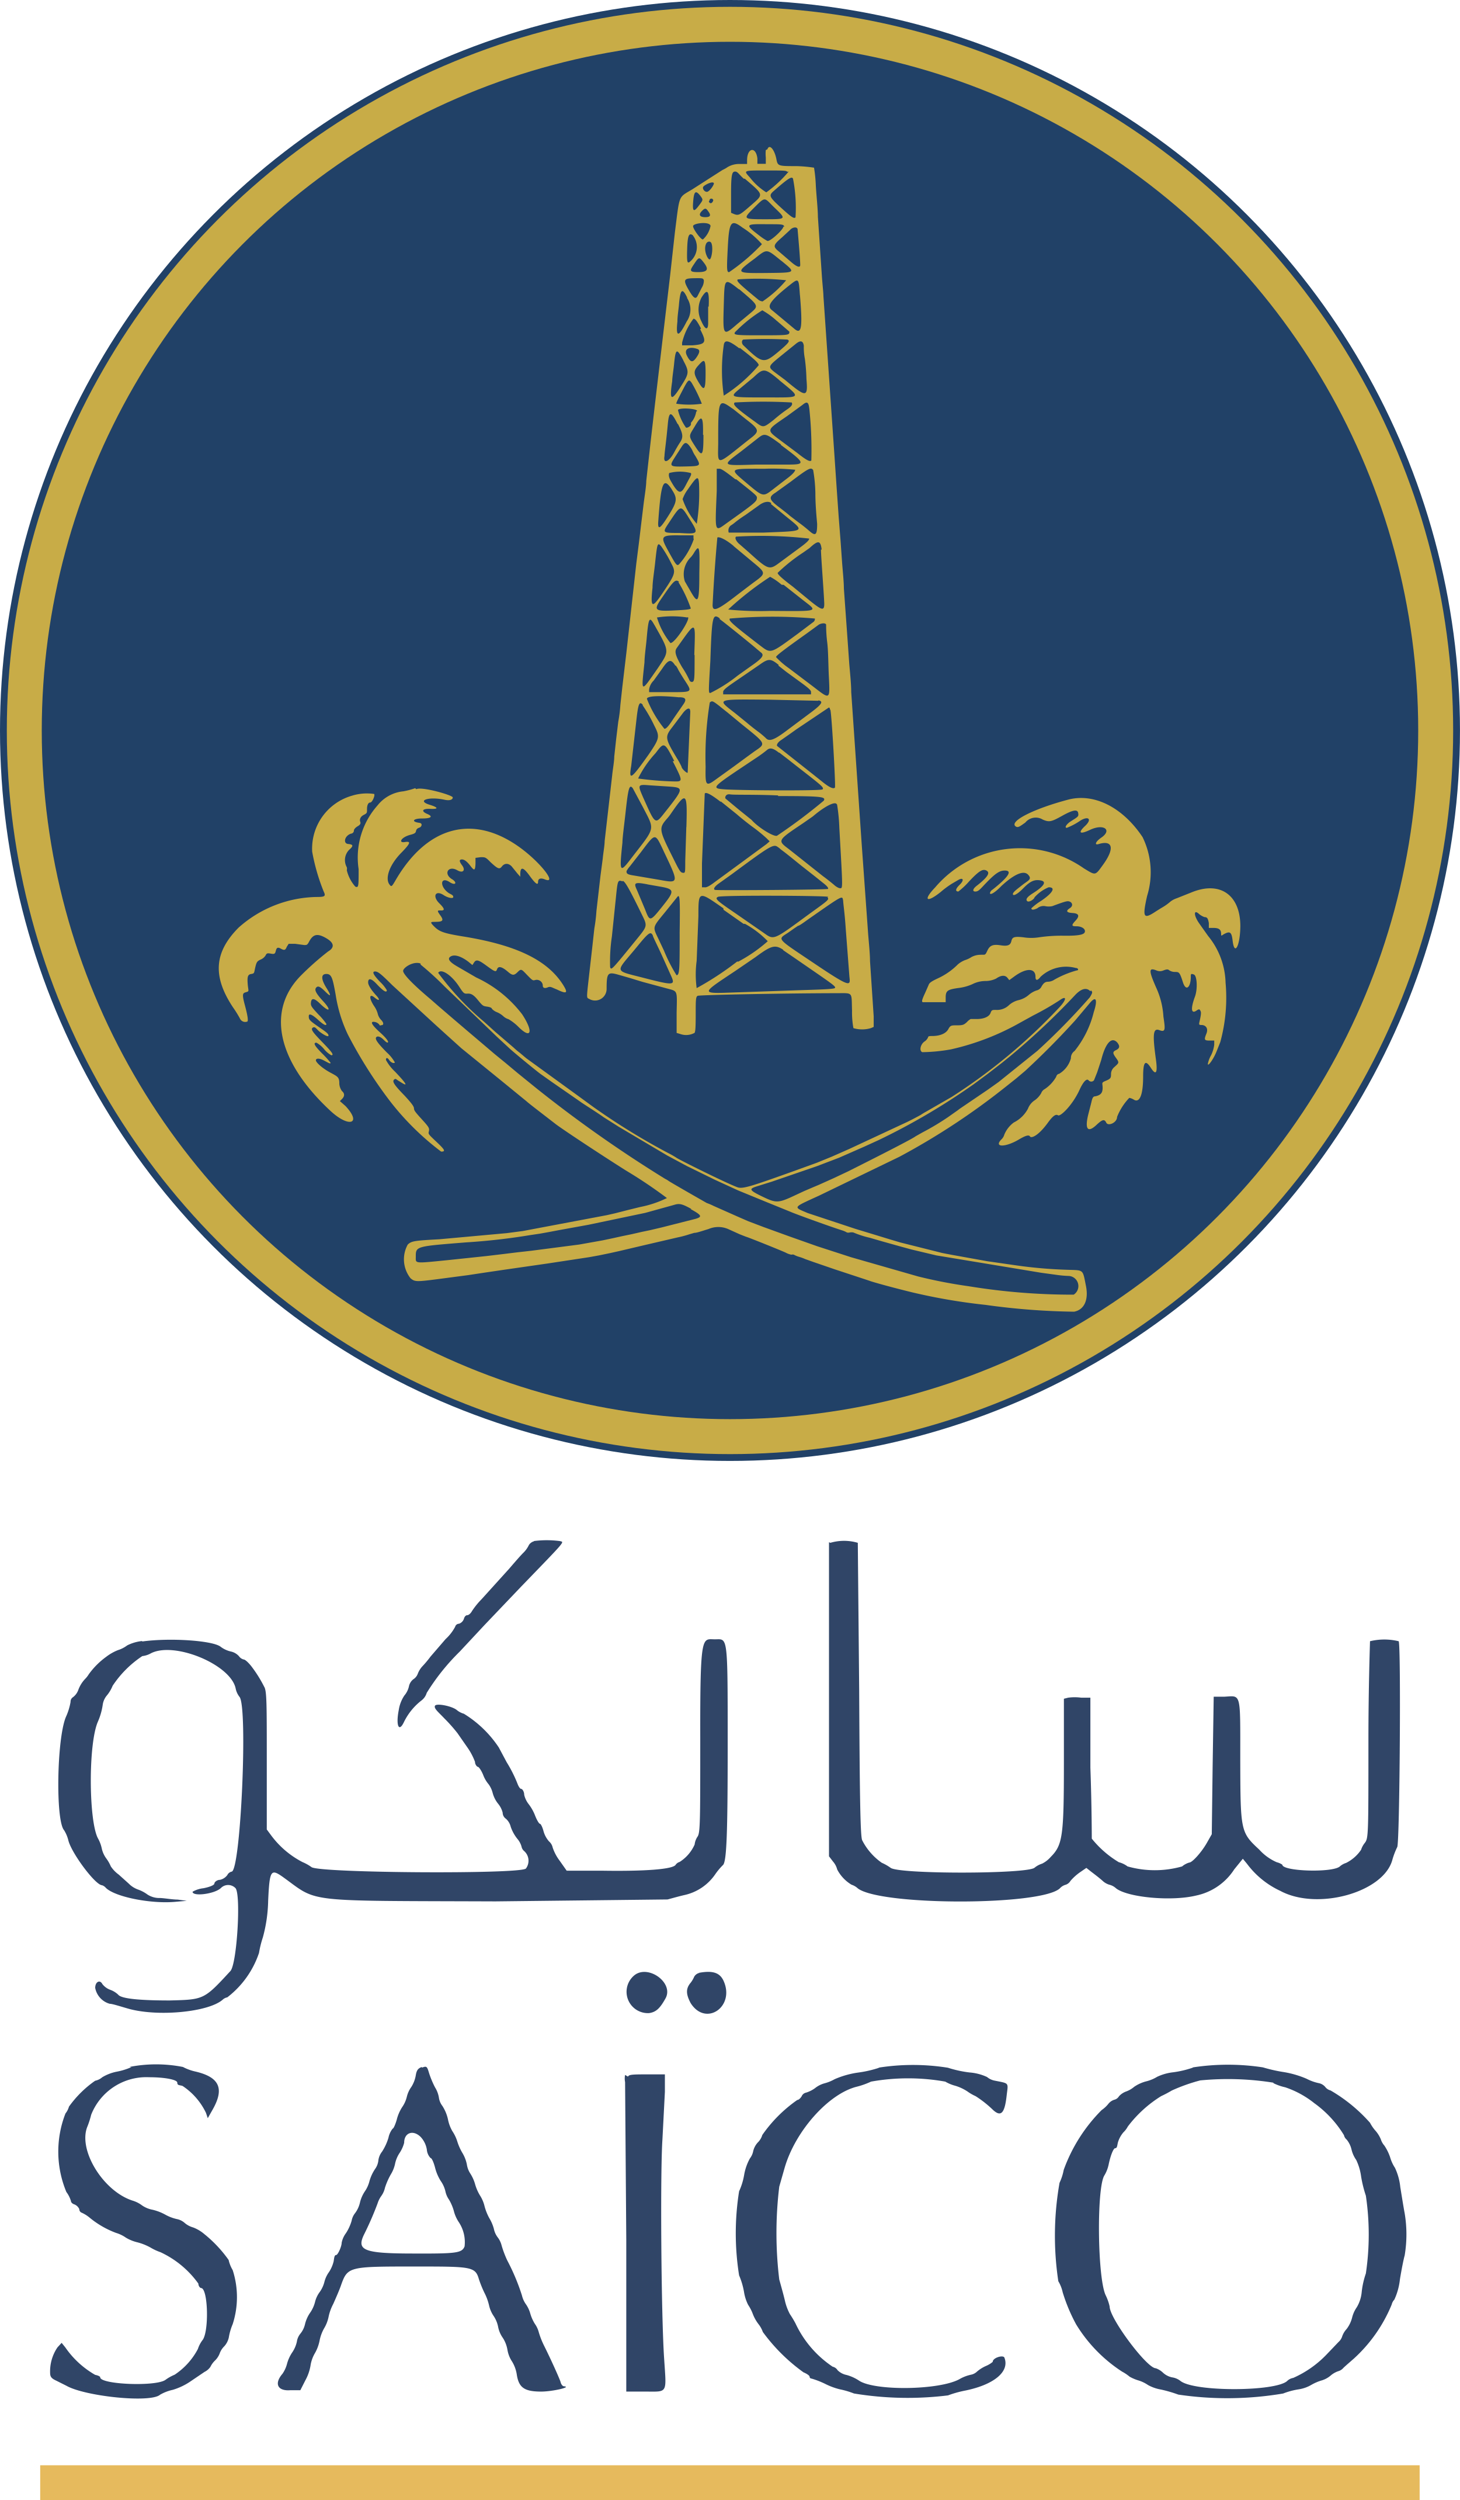 <svg xmlns="http://www.w3.org/2000/svg" viewBox="0 0 552.41 945.37"><defs><style>.cls-1{fill:#214167;}.cls-2{fill:#c8ac47;}.cls-2,.cls-5{fill-rule:evenodd;}.cls-3,.cls-4{fill:none;stroke-width:13.22px;}.cls-3{stroke:#c8ac47;}.cls-4{stroke:#e6ba5d;stroke-miterlimit:10;}.cls-5{fill:#304567;}</style></defs><g id="Layer_2" data-name="Layer 2"><g id="Layer_1-2" data-name="Layer 1"><circle class="cls-1" cx="276.2" cy="276.2" r="276.2"></circle><path class="cls-2" d="M289.75,56.73a13.48,13.48,0,0,0,0,2.84v2.37h-3.18v-2c-.53-4.62-3.83-4.16-3.9.53V62h-2.91a8.65,8.65,0,0,0-4.5,1.2,11.28,11.28,0,0,1-1.85,1.05l-3.63,2.32-7.8,5c-5.43,3.3-4.76,1.65-6.61,16.19l-1.05,9.45-.73,6.61-2.77,23.47-3.11,26.44-1.46,12.63-1,8.93-.73,6.6c0,1.85-.59,5.49-.93,8.07l-1.05,8.66-.79,6.61-1,7.87L237,246.78,235.44,260l-.72,6.6a51.57,51.57,0,0,1-.79,6.28l-.8,6.6-.72,6.61c0,1.85-.59,5-.79,7.13L228.78,318c0,1.65-.53,4.5-.72,6.61l-.87,6.61-1.52,13.22a60.88,60.88,0,0,1-.79,6.61l-.79,7.13-1.2,10.58c-1,8.86-1,8.47,0,8.92a4.36,4.36,0,0,0,6-1.48,4.42,4.42,0,0,0,.63-2.21c0-6.15.4-6.6,4.5-5.42l4.35,1.24,2.38.73,2.37.72,9.06,2.44c4.36,1.19,4,.46,3.83,9.26v7.6l1.53.46a6.57,6.57,0,0,0,5.1-.4c.45,0,.59-1.79.59-7.08s0-6.61.72-7,36.1-1,52.43-1c6.6,0,5.74-.67,6,6.6a33.25,33.25,0,0,0,.52,6.61,11.62,11.62,0,0,0,6.61,0l1.06-.46v-4l-1.39-20.89c0-3.23-.6-8.39-.79-11.43l-.79-11-1.53-21.29-4-58c0-3.45-.6-8.59-.79-11.37l-.6-8.52-1.39-19.31c0-2.71-.52-7.4-.72-10.45L318,204l-.66-8.4-.79-11.24-1-14.67-4-57.79c0-1.24-.4-4.76-.59-7.67L309.46,82c0-3-.6-8.39-.79-12A54,54,0,0,0,308,63.4a54.28,54.28,0,0,0-6.61-.59c-7.13,0-7.13,0-7.67-2.85-.79-3.64-2.65-5.62-3.37-3.5m8.06,8.4a45.83,45.83,0,0,1-8.47,7.87,23.77,23.77,0,0,1-6.21-5.62c-2.45-2.71-2.66-2.65,6.21-2.65,6.22,0,7.87,0,7.87.52m-16,2.59c7.21,6.14,7.14,5.88,2.66,9.78s-4.89,4.23-6.61,3.64l-1.25-.53V73c0-7.13.4-8.06,1.46-8.13s1.58,1.19,3.37,2.71m18.61,0A57.7,57.7,0,0,1,301,82.18c-.59.6-1.52,0-5.88-4S290.87,73.84,293,72c5.67-4.95,6.6-5.34,7.06-4.42m-29.94,1.72c0,.72-1.65,3.11-2.58,3.23s-1.91-1.19-1.45-1.91,3.7-2.31,4-1.32m-5.21,4.62c1.24,1.65,1.24,1.58-.46,3.83s-2.45,2.58-2.18-1.12.71-5.15,2.64-2.71m5,1.59c0,.8-.79,1.73-1.39,1.13s0-.6,0-1.06,1.06-.79,1.32,0M293,78.48c4.56,4.35,4.56,4.42-3.11,4.42-8.93,0-8.93,0-4.5-4.42s3.71-3.77,7.61,0m-25.06,1.38c1.2,1.59.87,2.25-1.12,2.25s-2.65-.86-1.32-2.25,1.64-1.12,2.44,0m.92,5.49A9.4,9.4,0,0,1,266,90.51c-.6.4-3.77-3.83-3.77-5s6.61-1.91,6.61,0m12.17.6a33.79,33.79,0,0,1,7.28,6.22,75.62,75.62,0,0,1-12.43,10.58c-.86,0-.93-.87-.52-8.79.51-10.45,1.18-11.38,5.67-8m15.4-.46c0,1.13-5.1,5.82-6.08,5.43a21.58,21.58,0,0,1-3-2c-5.55-4.24-5.43-4.43,2.84-4.31,5.89,0,6.22,0,6.61.93m5,.85c0,.53.93,10.12,1,13.62,0,1.24-1.39.72-3.76-1.39l-4.17-3.57c-2.51-2-2.37-2.51,1-5.43l3-2.77c.93-1.11,2.58-1.38,2.91-.46m-39.66,2.39a7.15,7.15,0,0,1-.53,9.52c-1.53,1.53-1.72,1.12-1.58-4s.59-6.61,2.11-5.55M269.19,92c.73,1.91,0,6.08-.72,6.08s-2.32-3.38-1.39-5.7c.39-1.18,1.73-1.38,2.11-.38m26.44,6.6c5.63,4.62,5.82,4.5-5.81,4.62s-11.63,0-4.23-5.48c4.76-3.76,4.3-3.76,10,.86m-29.28.72c2,2.59,1.39,3.57-2.18,3.57s-3.11-.66-1.39-3.23,1.85-2.57,3.57-.34m0,6.62a5.06,5.06,0,0,1-.79,2.85l-1.53,3c-.79,1.58-1.65,1-3.76-2.78s-.93-3.76,3.37-3.83c2.11,0,2.44,0,2.71.79m31.14,0a43,43,0,0,1-8.92,8,3.44,3.44,0,0,1-1.46-.53c-7.53-6.22-8.66-7.27-7.87-7.8a103,103,0,0,1,18.25.33m5.22,5.56c1.06,12.75.6,15.21-2.31,12.63l-7.94-6.61c-2-1.46-2.38-2.71,5.74-9.26,4.17-3.3,4-3.44,4.5,3.38m-23.05-2.39c7.73,6.6,7.67,6.27,4,9.38l-4.83,4c-5.16,4.5-5.28,4.36-4.95-6.61s0-11.17,5.82-6.6m-19.84,3a8,8,0,0,1,0,9.12c-3.11,6.14-4.16,6.07-3.5,0,0-2.25.53-5.22.6-6.61.53-5.75,1.25-6.27,3.18-2.25m7.85,3.23v6.22c0,2.85-1.12,2.58-2.51-.59a9.7,9.7,0,0,1,0-9.07c2.25-3.63,3-2.65,2.71,3.44m25.77,5.36,4.76,4.1c0,1.31,0,1.38-10.5,1.38s-11.44,0-9.33-1.91a53.73,53.73,0,0,1,9.59-7.54,29.8,29.8,0,0,1,5.48,4m-29,3.17c2.58,5,2.18,5.69-3,6.08h-3.83v-1a24.28,24.28,0,0,1,4.3-9.06c.6,0,1.2.52,2.85,3.7m32.64,4.17c1.25.45.6,1.25-3.37,4.62-5.48,4.56-6.08,4.5-13.23-2.44-.72-.67-.72-1.92,0-2.18a158.48,158.48,0,0,1,16.6,0m-18,3.11c5.09,3.9,7.2,5.74,7.2,6.6a58.12,58.12,0,0,1-13.22,11.51,66.92,66.92,0,0,1,0-19.17c.33-2.11,1.84-1.79,5.95,1.32m24.33-.92a23.17,23.17,0,0,0,.4,4.83,70.12,70.12,0,0,1,.6,7.61c.6,7.08,0,7.13-8.06.4l-3.38-2.51c-3.3-2.51-3.3-2.44,1.79-6.61l5.56-4.49c1.84-1.53,2.84-1.25,3.1.72M264,132c.93.4.72,1.46-.6,3.31s-2.18,1.79-3.5-.86,1.06-3.57,4.1-2.45m-5.43,4.37c2.18,4.1,2.18,4.77-.53,9.07-4.09,6.6-4.83,6.22-3.7-1.32,0-1.46.52-4.36.72-6.61.59-5.81,1-6,3.49-1.25m8.42,4.6c0,6.6-.46,7.27-2.59,3.76s-2-4.43,0-6.61,2.59-2.65,2.59,3m27.77,2.65c8.66,7.14,9,6.61-5.48,6.61s-13.23,0-8.14-4.3l4-3.31c3.76-3.56,4.23-3.49,9.59.93m-33.07,1.07a53.27,53.27,0,0,1,3.9,8,34.66,34.66,0,0,1-9.65,0c0-.34,0-.53,2.32-5s2.44-4.23,3.44-3m15.59,9.86,5,4c4.83,3.7,5.1,4.42,2.51,6.6l-2.11,1.66c-11.89,9.45-11,9.38-10.9,1,0-17,0-17.13,5.48-13.23m22.34-2.3c.41.66,0,1.39-1.79,2.58a58.13,58.13,0,0,0-5,3.9c-4,3.11-3.9,3.11-7.13.72-7.54-5.42-8.53-6.6-7.61-7.27a193.65,193.65,0,0,1,21.55,0m6.61,2.11a147.53,147.53,0,0,1,.79,19.83c-.53.53-1.72,0-5.22-2.77l-5.35-4c-6.61-5-7-4.24,1.38-10l5.82-4.24c1.72-1.45,2.32-1.12,2.58,1.32m-42.76,1.2a8.47,8.47,0,0,1-2,4.23v.6c0,.59-1.38,1.52-1.91,1.19a19.5,19.5,0,0,1-3-6.61c.4-1,7.08-.59,7.27.34m-7.34,4.81c2.05,3.9,2.18,5.22.72,7.28-.75,1.18-1.46,2.4-2.11,3.63-2,3.64-4.23,4.43-3.64,1.32,0-1.25.6-4.88,1.25-12,.46-5,1.2-5.1,3.76,0m9.73,4c0,8.2-.45,8.52-3.17,4.3s-2.32-3.76,0-7.68,3.17-4.42,3,3.38m29.56,3.9c8.92,6.6,9.26,7.27,3.44,7.34H286.2c-13.23.4-13.23.6-6-4.83l6.6-5.16c2.52-2,2.92-1.85,8.59,2.31m-34.44.74a8.65,8.65,0,0,1,1,1.58,12.42,12.42,0,0,0,1.19,2.18c2.18,3.76,2.18,3.76-3.83,3.9s-6.21,0-3.9-3.57l2.38-3.7c1.26-2,1.84-2.11,3.18-.39m17.58,12.49c8.33,6.61,7.94,6.28,7.8,7.4s-1.72,2.32-11,8.92c-5.09,3.64-4.83,4.5-4.16-11.89v-8.4h1.05c.73,0,2.52,1.25,6,4m22.61-3.57c0,.46-.6,1.46-3.38,3.5l-4.88,3.76c-3.83,3-3.83,3-9.79-2-7.07-6-7.39-5.69,6.61-5.69a83.58,83.58,0,0,1,11.63.4m6.61,0a55.52,55.52,0,0,1,.86,9c0,4.62.53,9.78.67,11.44,0,4.16-.53,4.83-3,2.65a50.61,50.61,0,0,0-4.1-3.24l-3.37-2.58c-.07-.14-2.32-1.91-4-3.18-3.76-2.84-4-3.76-1.25-5.48l5.88-4.23c6.6-5,7.46-5.37,8.25-4.38m-46.28,1.13c.53.6,0,1.12-1.79,4.57s-2.65,3.9-5.62-1.32c-.86-1.46-1-2.52-.66-3.18a16.41,16.41,0,0,1,8.06,0m3.19,4.29a73.87,73.87,0,0,1-.86,14.93,28.59,28.59,0,0,1-5.36-9.33,13.91,13.91,0,0,1,2-3.7c3.51-5.08,4-5.35,4.23-1.9m-10.31,2c2.18,3.3,2.05,4.5-1.12,9.59s-4.31,6.15-4,2.32c1.07-14.88,1.93-16.86,5.16-11.91m37.42,5.41,5.55,4.57c7.4,6,7.87,5.62-8.2,6.27H275.73a2.45,2.45,0,0,1,.72-2.65,14,14,0,0,0,1.72-1.25c1.25-1,2.56-1.91,3.9-2.77l5.1-3.64c1.79-1.39,3.76-1.72,4.69-.79m-31.52,5.09c4.23,6.61,4.23,6.61-3.24,6.15-6.6,0-6.6,0-3.9-4,4.36-6.6,4.29-6.6,7.14-2.18m2.18,8.47a28,28,0,0,1-5.62,9.59c-.86.72-1.25,0-4.17-5.29s-2.77-5.81,4.5-5.69h5.16v1.25m43.77,0c0,.6-.93,1.53-4,3.76l-7.08,5.22c-4,3-4.31,2.92-11.77-3.83l-3.44-3c-.93-.72-2.06-2.25-1.39-2.91a161.62,161.62,0,0,1,27.65.73m-28.64,2.78,7.47,6.22c4.95,4.09,4.95,4.16,0,7.73l-5.48,4.16c-8,6.22-9.86,7-9.86,4.23q.63-12.74,1.79-25.45c.2-.46,2.38,0,6.15,3.11m33.06,1.39c0,2.37,1.13,16.65,1.25,20.5,0,2.7-.86,2.51-5.29-1.06l-6.6-5.43c-4.1-3.1-5.75-4.62-5.75-5.21a65.47,65.47,0,0,1,9.65-7.68l2.44-1.72c3.23-3,4.16-2.92,4.57.6m-60.77-1.32a48.07,48.07,0,0,1,3.9,6.6c1.72,3.18,1.53,3.9-2.77,10.32s-5.29,7.27-4.36-1.2c0-2.37.72-6.6,1.05-10,.72-6.6.86-7.27,2.18-5.69m14.48,10.14c0,11.17-.46,11.83-3.11,7.27l-2.37-4.1a9,9,0,0,1,2.37-9.25,12.58,12.58,0,0,0,1.32-1.92c1.79-2.72,2-1.93,1.79,8m31.93,4.49,7.28,5.75c5.69,4.43,6.6,4.23-12.42,4.09a120.2,120.2,0,0,1-15.87-.52,117.77,117.77,0,0,1,15.87-12.37,23.41,23.41,0,0,1,4.35,3m-39.07-1a50.44,50.44,0,0,1,4.69,9.91c0,.41-1.84.6-5.95.79-7.87.41-8.26,0-5-4.69,4.5-6.6,5.22-7.34,6.61-6m3.25,13.23c1.12.67-5,10-6.61,9.79a28.78,28.78,0,0,1-5.09-9.65,37,37,0,0,1,11.51,0m12.08.51c1.46,1,12.5,9.91,14,11.25l1.65,1.38c1.53,1.06.67,2.25-3.56,5.17l-5.1,3.63a56.52,56.52,0,0,1-10.38,6.61c-.72,0-.72,0,0-12.1.6-17.19.86-18.12,3.64-16.06m35.9,0a1.41,1.41,0,0,1-.66,1.39L302,239.52c-10.84,7.94-10.19,7.73-14.67,4.36-10.39-8-11.77-9.26-11.18-10a186.16,186.16,0,0,1,32.2,0m-60.69,2.51c5.75,10.24,5.69,9.59,1.19,16.32-6.6,9.45-6.22,9.52-5-2.32,0-2,.53-5.81.79-8.52.74-8.52,1.05-9,3-5.48m64.93,0A54.9,54.9,0,0,0,313,243c.4,3.11.4,8.85.6,12.63.45,9.12.59,9-5.89,4l-9.26-7a30.91,30.91,0,0,1-4.83-4.17c0-.52,2.59-2.51,11.7-9l4.36-3.18c.53-.46,2.71-1.05,2.92,0m-49.79,11.38c0,9.12,0,10-.93,10.19a1,1,0,0,1-1-.6,34.58,34.58,0,0,0-2.78-4.95c-2.58-4.43-3-6-2-7.34,7.53-10.51,7-10.72,6.6,2.7m-7,4a9.42,9.42,0,0,1,1,1.72s1,1.72,2.18,3.57c3.18,4.88,3.37,4.76-5.55,4.76H245.6v-1a5.89,5.89,0,0,1,1.72-3.37l3.18-4.43c2.44-3.64,3.37-3.83,5-1.25m39,0,3,2.37,5,3.64c3.57,2.58,4.43,3.37,4.36,4.09v.79H273.62v-.93c0-.72,1.13-1.65,5.43-4.56l8.2-5.62c3.5-2.52,4.3-2.52,7.4,0M257,263.64c2.51,0,2.84.86,1.58,2.65l-3.71,5.36c-2,3.11-2.91,4-3.5,3.9a42.17,42.17,0,0,1-6.6-11.3c0-1.12,4.76-1.32,12.1-.59m52.88,1.18c2,.4,1.06,1.65-3.9,5.28L297,276.73c-4.3,3.18-6.08,3.71-7.27,2.32a33.75,33.75,0,0,0-2.58-2.18c-1.64-1.19-3.22-2.46-4.76-3.76l-4.24-3.44c-7.07-5.49-7.6-5.29,13.23-5.1l18.11.4m-37.07,2.18,2.92,2.32,5.28,4.36c9.39,7.54,9.26,7.27,4.89,10.24l-3,2.18-4.76,3.5-6.61,4.76c-4.09,3-4.3,2.78-4.16-4.57a127.86,127.86,0,0,1,1.58-24.33c.92-.7,1-.7,3.9,1.54m-29.35-.52a55.07,55.07,0,0,1,4.42,7.67c2.18,4.23,2.11,4.83-2.11,11-6.6,9.32-7.6,10.11-6.6,4.35l2-17.65c.67-6,1.13-7,2.45-5.43m70.92,1.79c.53,2.32,2.05,29,1.72,29.43s-1.39.59-5-2.38l-3.57-2.84-13.23-10.45c-.4-.27,0-1.39,1.58-2.38l3.11-2.17,2.59-1.85,12.22-8.2c.27,0,.41.4.46.86m-52.88.51-1,23.28c-.26.33-2.31-1.53-2.31-2.25a26.87,26.87,0,0,0-1.85-3.37c-4.5-7.54-4.5-7.94-1.53-11.77l3.64-4.83c1.58-2.18,3-2.71,3-1.06m-6.61,18.92c3.76,7.34,3.83,7.67,1,7.67a118.89,118.89,0,0,1-14.09-1.12,39.69,39.69,0,0,1,6.61-9.59c3.23-4.3,3.3-4.3,7.08,3m39.66-3.25,3.45,2.65,2.77,2.18,5,3.9c5.09,4,5.74,4.62,5.22,5.22s-31.21.4-37,0-4.62-.86,11.58-11.7a49,49,0,0,0,4.3-3.11c1.2-1.06,2.32-.86,4.69,1m-41.51,12.76c5.48.41,5.43.73-1.65,9.65-3.83,4.83-3.57,5-8.33-5.62-2.11-4.83-2.05-4.89,2.65-4.5l7.33.47m-13.88.6,3.83,7.14c4.57,8.92,4.89,7.34-4.23,19.16-4.57,6-4.69,5.69-3.5-5.74,0-1.92.72-7.08,1.19-11.44,1-9.26,1.45-10.7,2.71-9.12m-82.31,0a29.43,29.43,0,0,1-4.49,1.19,14.2,14.2,0,0,0-9.79,5.36,29.6,29.6,0,0,0-7.13,24.07c0,6.61,0,7.08-1.25,6.61a14.52,14.52,0,0,1-3.23-6.22,2,2,0,0,0,0-1.13,5.53,5.53,0,0,1,.93-6.6c1.65-1.46,1.58-2-.41-2.18s-1.38-3.11,1.06-3.9a1.21,1.21,0,0,0,1.12-1.2c0-.45.6-1.12,1.39-1.58s1.32-.93,1-1.72,0-1.91,1.31-2.58,1.25-.79,1.25-2.18.41-2.51,1.2-2.51,1.91-2.65,1.52-3.24a19.08,19.08,0,0,0-8.46.67,20.81,20.81,0,0,0-15,21.15,75.23,75.23,0,0,0,4.36,15.08c.86,1.79.46,2.05-2.77,2.05a45.48,45.48,0,0,0-29.43,11.58c-9.26,9.32-9.91,18.37-2.18,30.07a42.3,42.3,0,0,1,2.65,4.24,2.18,2.18,0,0,0,2.71,1.25c.53,0,.4-1.73-.79-6.15s-.86-4.63.46-5,.79-.46.59-3.11,0-3.56,1.32-3.76,1.06-.46,1.53-2.44.66-2.38,2-3a4,4,0,0,0,1.92-1.58c.4-.8.59-.93,2-.67s1.59,0,1.85-1,.53-1.65,1.84-.93,1.8.73,2.32-.66l.72-1.13h2.45l3.44.46c.93,0,1.12,0,1.72-1.05,1.58-3.11,3.23-3.5,6.61-1.53s2.91,3.71.72,5a108.73,108.73,0,0,0-10.19,9c-13.23,13.23-9.19,32.46,11,51.23,7.07,6.6,12.1,5,5.74-1.79l-2.11-1.85.79-.79c1.06-1.05,1.06-2.11,0-3a5.24,5.24,0,0,1-1-2.71c0-2.51-.46-2.7-3.44-4.3s-5.43-3.83-5.43-4.62,1.25-.86,2.91,0,2.65,1.53,2.65.93a36.27,36.27,0,0,0-3.17-3.5c-3-3-3.5-4.09-2.18-4.09a10.12,10.12,0,0,1,2.84,2.37,9.29,9.29,0,0,0,2.78,2.37c1.25,0,0-1.45-3.44-5s-4.5-4.83-3.57-5.43,1.39.6,2.65,1.58,3.3,2.18,3.3,1.39-1.31-1.58-4.35-3.7-3.11-2.45-3.11-3.64,1.38-.53,3.49,1.39,3.18,2.44,3.18,1.58a24.68,24.68,0,0,0-3-3.57c-2.7-2.91-3-3.3-2.84-4.62s.86-2,3.37.46c3.71,3.64,4.62,2.71,1-1.12-2.45-2.71-3.11-4-2.45-4.83s1.46-.6,3.5,1.45,2.51,1.92.4-1.45-2-5.22,0-5.22,2.38,1.58,3.5,7.73a54.28,54.28,0,0,0,4.62,15.14,171.13,171.13,0,0,0,15.94,25.19,102.21,102.21,0,0,0,19.37,19.11c1.79,0,1.46-.66-1.84-3.76s-3-2.91-2.78-4,0-1.52-2.65-4.42-3-3.45-3-4.17-1-2.05-3.57-4.83c-4-4.09-4.69-5.29-4-6s.86,0,2.06.6c3.49,2.32,3,1.25-1.65-3.64a17.33,17.33,0,0,1-3.45-4.43c0-.93.53-1,1.2,0s1.84,1.46,2.18.93a15.33,15.33,0,0,0-3.11-3.83c-3.45-3.49-4.43-4.95-4-5.62s1.58-.4,2.84.86,1.46,1.13,1.65,1,0-1.06-3-3.76-3.7-4-2.51-4a2.86,2.86,0,0,1,2.38,1.25c0,.32.4,0,.79,0s1-.46,0-1.72A5.37,5.37,0,0,1,143,383.6a9.16,9.16,0,0,0-1.32-3c-2.18-3.18-2-5.09,0-3.44s2.18.86.72-.72-3.11-3.71-3.11-5,.72-2.06,3.31.72,3.76,3.3,3.76,2.25a14.39,14.39,0,0,0-2.58-3.18c-2.59-2.71-3.11-3.9-1.85-3.9s2.71,1.45,6.61,5.28l15.93,14.62,3.5,3.18,6.6,5.95,15.15,12.3,9.64,7.87c.53.53,4.24,3.37,11,8.59,2.44,1.85,15.47,10.51,26.44,17.45A176.62,176.62,0,0,1,252.34,453a40.78,40.78,0,0,1-10.11,3.38l-4.57,1.12-4.89,1.25-3.17.72-31.8,6-6,.79-25.52,2.32c-9.52.52-10.58.66-12,2a11.52,11.52,0,0,0,1.06,12.76c1.58,1.31,2.11,1.38,10.19.33l6-.79,5.48-.72,6.61-1,7.13-1.05,16.54-2.38,15.6-2.37,3.7-.67,4.17-.86,3.56-.79,9.86-2.32,12.22-2.84a38.21,38.21,0,0,0,4.5-1.2l1.79-.52c1,0,2.58-.6,5.43-1.46a9.35,9.35,0,0,1,7.34,0l4.43,2,2.37.93c.34,0,12.83,5,15,6a7.59,7.59,0,0,0,2.18.79,1.48,1.48,0,0,1,.93,0,9.38,9.38,0,0,0,1.91.79,17.13,17.13,0,0,1,2.37.86l3.18,1.13,8.07,2.77,11.63,3.83,1.58.53c1.19.46,8.59,2.51,15.93,4.3a221.93,221.93,0,0,0,27.83,4.76,264.93,264.93,0,0,0,33.52,2.58c3.83-.72,5.55-4.42,4.5-9.71-1.32-6.61-.72-5.89-7.47-6.15a172.82,172.82,0,0,1-18.9-1.65l-11-1.58-13.23-2.38-3.76-.72-15.93-4-4-1.19-6.28-1.92-6.6-2-18.12-6c-5.55-2.38-5.88-1.92,4.36-6.61l30.34-14.67a264.53,264.53,0,0,0,40.2-26.44l4-3.18,3.37-2.84q9.87-9.11,18.9-19.05l5.56-6.6c2.84-3.38,2.77-.34,1.52,3.37a37.94,37.94,0,0,1-7.27,14.74,3.25,3.25,0,0,0-1.39,2.78,9.85,9.85,0,0,1-4.5,5.88c-.59,0-1.05.79-1.05,1.06a13.69,13.69,0,0,1-4.36,4.69,2.85,2.85,0,0,0-1.32,1.52,8.48,8.48,0,0,1-2.37,2.65,6.68,6.68,0,0,0-2.65,3.24,12.23,12.23,0,0,1-5.36,5.22A10.86,10.86,0,0,0,380,429a3.93,3.93,0,0,1-1.19,1.91c-2.84,3,1.65,2.92,6.61,0,2.65-1.58,3.9-1.91,4.3-1.19s2.91,0,6.61-5c2-2.78,3.11-3.57,4-3s5.55-3.9,8.2-9.79c1.32-2.84,2.58-4.23,3.3-3.5a1.32,1.32,0,0,0,1.85.27,1.11,1.11,0,0,0,.26-.27l1.2-3,1.52-4.62c1.65-6.6,4-8.92,6.08-6.6,1.06,1.31.93,2.18-.46,2.84s-1.31,1.2,0,3,1.06,1.85-.59,3.37a3.5,3.5,0,0,0-1.32,2.52c0,1.52,0,1.91-1.92,2.7s-1.26.79-1.26,2.65-.6,2.78-2.78,3.24c-.79,0-1.12.59-1.45,2.18L411.86,421c-1.52,5.89-.4,7.54,3,4.36,2.25-2.11,3-2.31,3.71-.86s4.09,0,4.09-2.18a22.14,22.14,0,0,1,4.62-7.2,5,5,0,0,1,1.79.72c2.18,1.25,3.45-2,3.45-8.78,0-5.43.79-6.61,2.91-3.31s2.58,1.58,1.92-3.23c-1.32-9.52-1.06-11.9,1.32-11s2.24-.33,1.52-5.16a30.35,30.35,0,0,0-2.7-10.84c-2.92-6.61-2.85-7.73,0-6.61a3.35,3.35,0,0,0,2.77,0c1.25-.46,1.65-.46,2.18,0a3.88,3.88,0,0,0,2.11.6c1.53,0,1.79,0,3,3.83s3,1.84,3-1.92c0-1.12,0-1.39,1.19-.93s1.46,5.55.34,8.47c-1.65,4.5-1.39,6.61.72,5.09.79-.52,1.05-.52,1.32,0s.46.72,0,3-.79,2.52.53,2.52,2.7,1.05,1.79,3.3-.8,2.58,1.19,2.58h1.79V395a12.39,12.39,0,0,1-1.19,4A10.56,10.56,0,0,0,457,402.3c0,1.12,2.25-1.92,3.44-5.09l1.27-3.18a63.36,63.36,0,0,0,2-22.47,29,29,0,0,0-6.61-17.66l-3.37-4.76c-2.18-3.11-2.11-5.48,0-3.5a6.88,6.88,0,0,0,2,1.13c1.12,0,1.32.59,1.65,2.25v1.84h1.72c1.85,0,2.84.46,2.91,2s0,.79,1.79,0,2.25,0,2.59,2.91c.72,5.89,2.84,1.79,2.91-5.55,0-11.9-7.73-17.25-18.57-12.76l-5.48,2.18a8.09,8.09,0,0,0-2.38,1.25,20.05,20.05,0,0,1-3.49,2.44l-1.92,1.2c-4.83,3.23-5.29,2.51-3.44-5.75a30.21,30.21,0,0,0-1.72-22.27c-7.54-11.3-18.38-16.73-28.16-14.15-13.23,3.5-22.47,8.26-19.84,10.12.86.6,1.58,0,3.64-1.46a5.09,5.09,0,0,1,6.61-1.12c2.44,1.05,3.23.86,7.39-1.46s5.75-2.44,6-1.05,0,1.38-3.11,3.37c-1.46,1.05-2.11,2.25-1.19,2.25a24.61,24.61,0,0,0,5.21-2.78c3.11-1.84,4.36-.4,1.72,2.06s-2.31,3.44,1.8,1.52c5.21-2.51,8.59,0,4.3,2.92-2.11,1.45-2.71,2.91-1.06,2.44,5.43-1.65,6.22,1.58,1.79,7.73-3.11,4.3-2.77,4.17-7.27,1.46a42.17,42.17,0,0,0-56.32,7.2c-4.69,4.89-3.24,6,2.11,1.72a33.88,33.88,0,0,1,4.3-3.18l2.25-1.31c2-1.2,2.44,0,.66,1.72s-1.65,2.58-.52,2.58a27.62,27.62,0,0,0,4-3.76c3.76-4,5.21-4.89,6.6-4.17s.93,2.18-3.56,5.69c-1.59,1.2-1.85,2.25-.6,2.25s2-1.12,4-3.18c3.57-3.7,5.16-4.76,7.13-4.76,3,0,1.39,2.45-4.62,7.21a2.07,2.07,0,0,0-1,1.32c0,.86,1.73,0,4.31-2.66,4.83-4.49,8.46-6.07,10.12-4.3s0,2.18-2.18,3.9-3.57,2.71-3.57,3.44,1.32.46,3.9-2.17,4.16-3.45,6.61-3,1.19,2.25-3,4.89c-2.06,1.32-2.78,2.25-2.11,2.92s2.77-.8,2.77-1.39a14.71,14.71,0,0,1,5.36-3.83c2.78,0,1.58,2.11-2.78,5.09a23,23,0,0,0-3.76,2.85c0,.72.86.66,2.25,0a3.69,3.69,0,0,1,3-.8,6.57,6.57,0,0,0,2.65,0c5.17-1.91,5.75-2.05,6.61-1.72s1.53,1.53,0,2.52-1.25,1.65,1.05,1.79,2.92,1,1.13,2.91-1.32,2.11.4,2.11,3.18.79,3.18,1.85-1.19,1.79-7.87,1.72a58.45,58.45,0,0,0-9.45.59,18.93,18.93,0,0,1-6,0c-3.57-.4-4.17,0-4.5,1.39s-1.05,2.11-4,1.65-4.16,0-5.09,2-.79,1.46-2.85,1.58a7.27,7.27,0,0,0-3.18.86,9.56,9.56,0,0,1-2.37,1.13,9.22,9.22,0,0,0-2.78,1.65,26.09,26.09,0,0,1-7.6,5.29c-2.25,1.05-3.18,1.65-3.44,2.44L350,375.5c-1.32,2.84-1.46,3.56-.46,3.44h8.27v-1.79c0-2.58.79-3,4.76-3.57a17.93,17.93,0,0,0,5.36-1.46,11.06,11.06,0,0,1,4.89-1.19,9.1,9.1,0,0,0,4.09-.93c1.79-1.25,3.3-1.39,4.23-.33l.73.93,1.72-1.25c4.69-3.5,8.2-3.37,8.2,0,0,1.58.79,1.46,1.91,0A14.11,14.11,0,0,1,407,366c1,0,1.25.93.4.93a37,37,0,0,0-8.46,3.49,4.63,4.63,0,0,1-2.38.79c-1.19,0-1.84.6-2.65,2.11a2.8,2.8,0,0,1-1.79,1.2,9.18,9.18,0,0,0-2.77,1.58,9.12,9.12,0,0,1-3.9,2.05,8.45,8.45,0,0,0-3.57,1.8,6.59,6.59,0,0,1-5.16,1.91c-1.2,0-1.53,0-1.92,1.12s-1.84,2.18-4.76,2.32h-2.78a5.77,5.77,0,0,0-1.45,1.2c-1.13,1-1.53,1.19-3.71,1.19s-2.51,0-3.3,1.46-2.78,2.51-5.82,2.58c-1.19,0-1.84,0-1.84.53a3.73,3.73,0,0,1-1.39,1.58c-1.53,1.12-2,3.5-.79,4a65.8,65.8,0,0,0,10.84-1.06,95.65,95.65,0,0,0,26.44-10.24l4.69-2.58A104.1,104.1,0,0,0,401,378.16c2.84-2,2.51,0-.53,3.11a214,214,0,0,1-40.32,33.45l-9.65,5.55a25.26,25.26,0,0,0-2.18,1.32s-2.51,1.39-5.09,2.65l-21.89,10.19-6.6,2.91-5.69,2.32-7.68,2.78c-16.39,5.88-19.83,7-21.89,6.61s-23.2-10.84-23.66-11.37a34.12,34.12,0,0,0-3.18-1.79,254.64,254.64,0,0,1-28.23-17.39l-5.48-4L199.1,400.12l-2.44-2.05a26.82,26.82,0,0,1-2.37-2l-2.85-2.44-4.16-3.57-4.1-3.7a107.46,107.46,0,0,1-17.39-18.52c1.12-1.79,5.09.86,7.94,5.22,1.58,2.44,1.85,2.71,3,2.65s2.11,0,4,2.32,2.05,2.37,3.5,2.58,1.84.53,1.91.86a5.11,5.11,0,0,0,1.72,1.19,8.38,8.38,0,0,1,2.51,1.53,5,5,0,0,0,2.06,1.19,18.72,18.72,0,0,1,3.83,3c4.76,4.7,5.62,1.72,1.32-4.83a46.37,46.37,0,0,0-17.39-13.95l-7.4-4.3c-2.92-1.72-3.64-2.91-2.18-3.7s3.9,0,6.61,2.05l1.52,1.25.6-.93c.79-1.25,1.65-1.06,4.3.86,3.71,2.71,4,2.85,4.43,1.65s1.65-1.19,4.23,1.06c1.59,1.32,2.18,1.38,3.57,0s1.46-1.06,3.64,1.19,2.11,2.05,3.18,1.79a2.31,2.31,0,0,1,2.67,1.87,1.05,1.05,0,0,1,0,.24c0,.93.72,1.19,1.85.72s1.46,0,3.5.79c3.83,1.85,4.35,1.39,2.24-1.91-5.95-9.26-17.65-14.88-37.54-18.11-7.4-1.2-9.12-1.8-11.1-3.77s-1.13-1.72.4-1.79c2.91,0,3.3-.52,1.85-2.51s-.93-1.79.45-1.79,1.13-.79-.66-2.58c-2.92-2.78-1.59-5.29,1.58-3.18,1.53,1,3.57,1.39,3.57.67s-.73-.93-1.66-1.46c-3.63-2.44-3.3-6.61.41-4.09,2.25,1.38,2.84,0,.66-1.25-3.23-2.11-1.19-5.22,2.11-3.31,2.18,1.25,3.24,0,1.79-1.91s-.72-2.18,0-2.18,1.72.53,3.18,2.44,1.79,1.85,1.92-.79v-2.25l2-.26c1.65,0,1.85,0,3.64,1.84,2.84,2.65,3.44,2.85,4.36,1.66s2.37-1.39,3.7,0l2.18,2.7,1.06,1.2v-.8c0-3.1,1.05-3,3.56.46s3.18,3.5,3.18,2.25,1-1.53,2.51-.93c4.83,2-1.25-6-8.92-11.7-17.85-13.23-35.63-8.66-47.73,12.42-1.25,2.11-1.39,2.18-2.11,1.2-1.72-2.32,0-7.54,4.83-12.3,3.23-3.37,3.37-4.1.93-3.71s-1.39-1.84,2.25-2.77c1.52-.41,1.91-.67,2.05-1.39s.53-1.06,1.32-1.32,1.32-1.58,0-1.79c-3.23-.4-2.51-1.65.93-1.65s4.36-.72,2-1.72-2-2.06,1.2-1.92,2.91-.53,0-1.46c-5.48-1.58-.93-3.3,5.29-2,2,.46,3.17,0,3.17-.86s-11.89-4.23-13.81-3.11m115.26,4.64,6.08,4.88c.79.72,3.3,2.78,5.69,4.57a60.24,60.24,0,0,1,5.48,4.43l1.2,1.19-1.2,1.05-9,6.61-10.65,7.8c-1.91,1.46-3.11,2.06-3.76,1.92h-1v-9l1.05-26.44c.33-.46,1.39-.46,6,3.11M294.39,301c17.18,0,18,.33,17.32,1.72A208.86,208.86,0,0,1,294,316c-1.2.53-7.21-3.17-9.65-6l-4.76-3.83-5.09-4.23c-.27-.33,0-1.85,1.72-1.58s8.85,0,18.18.4m-34.73,12.06-.4,12.76c0,4.56,0,4.56-1,4.42s-1.53-1.45-4.31-7c-4.56-9.12-4.62-9.91-1.79-13.23a18.21,18.21,0,0,0,1.85-2.37c5.69-8.26,6.08-7.87,5.69,5.21m57-8.45a68.3,68.3,0,0,1,.86,8.79c1.39,24.86,1.39,22.87,0,22.87a5.72,5.72,0,0,1-2-1.25c-1.4-1.16-2.83-2.29-4.3-3.37l-9.33-7.4L298.4,321c-4.31-3.23-4.24-3.23,5.42-9.71l3.71-2.58c4.57-3.9,8.47-5.82,9.06-4.62M251,321.63c6,12.56,6,12.42-1.79,11l-9.38-1.59c-2.78-.4-2.78-.86-2.78-1.65a9,9,0,0,1,1.25-1.79l4.24-5.43c5.56-7.39,5.23-7.32,8.46-.58m43.18-1.39a6.69,6.69,0,0,1,1.19.93l1.66,1.25,2,1.58,4,3.24,5.55,4.36,2.71,2.18c1.65,1.24,2.25,2.05,2,2.37s-39,.6-42.44.4c-1.19,0-.72-1.12,1-2.37l5.1-3.64c14.27-10.56,15.65-11.42,17.25-10.3m-58.58,12.83c1,.46,2.31,2.7,7.46,13.22,1.85,3.77,1.79,4-1.84,8.47-10,12.3-9.91,12.16-10.39,11a63.85,63.85,0,0,1,.67-11.64l1.53-14.8c.66-6.61.72-6.61,2.58-6m9.31,1.11,4.5.79c5.88,1,5.95,1.58,1.19,7.53s-4.76,5.82-6.6,1.06l-3-7.14c-1.27-2.77-1.2-3.24,4-2.24M257.16,353c0,13.22,0,15.74-1.19,15.74a60.23,60.23,0,0,1-4.76-9.33l-2-4.23c-2.32-4.89-2.51-4.24,2.58-10.46l4.36-5.42c1.07-1.5,1.21,0,1,13.7m55.94-13.69c.66.79.45,1-6,5.62-15.27,11.18-14,10.65-18.71,7.4l-10.12-7c-7.08-4.83-7.94-5.55-6.6-6.22s41.18-.45,41.7,0M273.76,344l7.54,5.29a.77.77,0,0,0,.52,0,35.8,35.8,0,0,1,8.67,6.6,57,57,0,0,1-11.18,7.73.53.53,0,0,0-.46,0,114.67,114.67,0,0,1-15.26,10,38.69,38.69,0,0,1,0-10.31l.66-16.86c0-9.79,0-9.59,9.45-3M319,340.13c0,1.46.6,4.83,1,11.11l1.38,18c.41,3.64.73,4.5-14-5.43-13.69-9.19-13.23-8.52-9.26-11.1l2.44-1.72,1.39-.93c.53,0,2.58-1.58,4.62-3,12.42-8.66,12.1-8.47,12.42-6.61m-72,13.24c0,.46,1.79,3.9,3.44,7.54l3.57,7.94c1.52,3.44.86,3.5-10.65.53s-10.51-1.73-2.18-11.9c4.17-5.11,5-5.76,5.82-4.11m49.19,5.49,4.16,2.84,8.26,5.69c6.61,4.57,7.8,5.43,7.27,5.89s-6.61.59-14.74.86l-23,.79c-13.23.46-13.23.72,0-8.07l7.73-5.28c6-4.43,7.4-4.83,10.58-2.71m-137.3,5.54a114,114,0,0,1,9.12,8.32L188,392l4.5,4.16c1.25,1.25,10.12,8.52,12,9.91l4.5,3.18,6.61,4.57,4.09,2.84c.07.14,6.61,4.24,8.66,5.75l5.75,3.64,18.31,10.84,7.46,4,10.65,5.22,8.73,4,10.64,4.36,9.26,3.76c2.11.93,15.48,5.75,19.5,7a8.94,8.94,0,0,1,1.79.79,2.11,2.11,0,0,0,1.06,0,3.61,3.61,0,0,1,1.39,0,35.65,35.65,0,0,0,6.21,2l4.76,1.38,6.61,1.85,4.36,1.19,9.45,2.25L394,481.26l5.81.79a41.42,41.42,0,0,0,4.43.4,3.84,3.84,0,0,1,2,7.08,243,243,0,0,1-39.67-3.18,186.3,186.3,0,0,1-19.17-3.7L322,475.37l-12.83-4.16-10.64-3.76-9.65-3.5-5.75-2.18-3.63-1.58L270.05,456a22.92,22.92,0,0,0-2.65-1.13s-13.22-7.53-14.4-8.33a8.09,8.09,0,0,0-1.32-.79,491.19,491.19,0,0,1-48.4-34l-3.71-3-3.7-3-4.5-3.76-4.23-3.45-4.89-4.16L177,389.93l-5.35-4.56-5.55-4.76-3.18-2.78c-6.61-5.55-10.39-9.45-10.39-10.72s4-3.83,6.61-2.77m253.62,10.1c.67.72.67.86-.4,2.65a252.41,252.41,0,0,1-19.83,20.23l-14.74,11.84-4.1,2.91-10.51,7.13-.79.6-3.76,2.65A98,98,0,0,1,349,428.2l-2.59,1.46c-1.38,1.19-25.58,13.28-25.58,13.28l-5.48,2.58L309.82,448l-2.85,1.2-2.77,1.19L301,451.88c-6.6,3.11-7.27,3.11-12.63.52s-4.95-2.91-1.45-4l5.09-1.59,17.13-5.88,8.33-3.18,9.64-4.23,5.36-2.45a249.15,249.15,0,0,0,36-21.15l5.09-3.76,5.56-4.3,3.11-2.52a271.21,271.21,0,0,0,24.52-23.06c2.37-2.52,4.36-3,5.82-1.46M261.27,457.15c4.23,2.32,4.57,2.92,1.91,3.71l-12.75,3.23-4.5,1.06-3.18.66-3.76.86-3.83.79-3.3.73L228,469l-8.86,1.58L201,472.93l-5.36.6-4.88.6-6.61.79-14.41,1.52c-13.22,1.32-12.42,1.39-12.42-1.25,0-4,0-3.9,18.9-5.42A241.8,241.8,0,0,0,200.67,467l3.57-.53,3.3-.59,4.16-.79,4.36-.79,6.61-1.2,21.49-4.5,10.84-3c2.1-.66,3.1-.4,6.6,1.53"></path><circle class="cls-3" cx="276.2" cy="276.2" r="267.01"></circle><path class="cls-4" d="M15.21,938.76H537.14"></path><path class="cls-5" d="M202.16,582.76a3.28,3.28,0,0,0-2.06,1.46,10.14,10.14,0,0,1-2.18,3c-1,1-3.3,3.63-5.22,5.88L182.2,604.7a29.14,29.14,0,0,0-3.64,4.5c-.46.86-1.25,1.53-1.79,1.53s-1.05.6-1.25,1.39a3,3,0,0,1-1.85,1.84,1.52,1.52,0,0,0-1.45,1.13,17.46,17.46,0,0,1-3.64,4.69l-5.69,6.6a41.05,41.05,0,0,1-3.23,3.84,9,9,0,0,0-1.59,2.65,4.15,4.15,0,0,1-1.72,2.11,4.63,4.63,0,0,0-1.65,2.77,8.07,8.07,0,0,1-1.72,3.37,13.51,13.51,0,0,0-2.11,5.49c-1.12,5.69,0,8.59,1.92,4.62a23.2,23.2,0,0,1,6.6-8.2,5.59,5.59,0,0,0,2.06-2.92A82.91,82.91,0,0,1,174,624.44l9.33-10,13.87-14.54c17.19-17.78,16.33-16.73,14.68-17.19a37.58,37.58,0,0,0-10,0m111.78.42V701.89l1.53,2a7.31,7.31,0,0,1,1.58,3,14.51,14.51,0,0,0,5.43,5.75,6.37,6.37,0,0,1,2.37,1.39c8.66,6.6,69.22,6.6,76.42,0a4.61,4.61,0,0,1,2.25-1.39,3.31,3.31,0,0,0,1.79-1.46,20,20,0,0,1,3.5-3.18l2.51-1.72,2.11,1.66c1.33,1,2.62,2,3.9,3.1a6.49,6.49,0,0,0,2.65,1.59,5.74,5.74,0,0,1,2.58,1.38c4.43,3.45,21,5,30.34,2.71A22.66,22.66,0,0,0,467,706.82l3.24-4,1.58,1.91a33,33,0,0,0,12.63,10.25c14,7.53,39.07.59,42.37-11.77a29.35,29.35,0,0,1,1.85-4.83c.93-1.85,1.46-76.88.53-77.81a23.09,23.09,0,0,0-10.84,0c0,.59-.6,17.06-.6,37.68,0,36,0,36.75-1.39,38.61A7.78,7.78,0,0,0,515,699.4a14.73,14.73,0,0,1-5.69,5,6.54,6.54,0,0,0-2.44,1.39c-3,2.37-21.68,1.79-21.68-.72a6.4,6.4,0,0,0-2.11-.93,19.19,19.19,0,0,1-6.61-4.76c-7.13-6.61-7.13-7-7.2-34.25,0-25.58.4-23.92-5.95-23.59h-4.1l-.4,26-.33,26-1.92,3.38c-2,3.49-5.48,7.34-6.61,7.34a7.63,7.63,0,0,0-2.7,1.46,37.85,37.85,0,0,1-20.63,0,9.44,9.44,0,0,0-3.3-1.59,38.36,38.36,0,0,1-10.24-8.92s0-12.16-.53-26.84V641.92h-3.44a18.42,18.42,0,0,0-5,0l-1.58.4v24.07c0,27.89-.46,31.2-5,35.76a10.61,10.61,0,0,1-3.24,2.52,8.5,8.5,0,0,0-2.91,1.58c-3.18,2.37-51.23,2.44-54.41,0a19,19,0,0,0-3.37-1.92,23.29,23.29,0,0,1-7.4-8.52c-.67-1.46-.93-15.41-1.13-57.06l-.52-55.39a18.37,18.37,0,0,0-10.39,0M53.74,620.5a16.27,16.27,0,0,0-5.62,1.65,11.37,11.37,0,0,1-3.5,1.79,18.22,18.22,0,0,0-4.42,2.51,29.4,29.4,0,0,0-6.61,6.61,9.81,9.81,0,0,1-1.46,1.85,12,12,0,0,0-2.44,3.9,6,6,0,0,1-2.06,2.91,2,2,0,0,0-.93,1.79,23.13,23.13,0,0,1-1.79,5.75c-3.44,8.39-3.9,39.14-.66,42.77a13.44,13.44,0,0,1,1.65,4c1.39,5,10.19,16.73,12.7,16.8a3.27,3.27,0,0,1,1.46,1c3.44,3.38,16.72,6.08,26.1,5.29l4.5-.4-3.44-.46c-1.92,0-4.89-.53-6.61-.6a8.24,8.24,0,0,1-4.83-1.32,13.57,13.57,0,0,0-3.44-1.84,9.49,9.49,0,0,1-3.11-1.79c-.72-.72-2.71-2.44-4.3-3.9a11.87,11.87,0,0,1-3-3.11,14.69,14.69,0,0,0-1.72-3A10,10,0,0,1,38.52,699a13.43,13.43,0,0,0-1.46-3.9c-3.5-6.6-3.71-35.76,0-44.16a24.49,24.49,0,0,0,1.79-6.22A7,7,0,0,1,40.5,641a13.83,13.83,0,0,0,2.11-3.57,39.84,39.84,0,0,1,11.24-11.24,8.41,8.41,0,0,0,3.24-1.05c8.85-4.57,30.07,4.16,32.06,13.22a7.51,7.51,0,0,0,1.46,3.24c3.23,3.7.45,66.1-3,66.1A2.44,2.44,0,0,0,86,709a4.75,4.75,0,0,1-2.77,1.79c-1.13,0-2.11.86-2.11,1.39s-1.46,1.26-4.17,1.79a10.58,10.58,0,0,0-4.09,1.32c0,1.92,8.33.86,10.71-1.39a3.86,3.86,0,0,1,5.43-.07l.07.07c2.18,2.18.6,28.76-1.91,31.4-10,10.84-10,10.77-23,11.1-10.71,0-18.25-.59-19.43-2.18a8.81,8.81,0,0,0-3-1.84,6.67,6.67,0,0,1-3-2.18c-.93-1.79-2.71-.86-2.71,1.46a7.72,7.72,0,0,0,5.49,6c1,0,3.83.93,6.6,1.72,11,3.3,30.55,1.53,36.1-3.23a3.6,3.6,0,0,1,1.79-.93,35.33,35.33,0,0,0,12-16.8,38.57,38.57,0,0,1,1.46-5.88,56.16,56.16,0,0,0,2-13.81c.53-11.51,1-12.23,5.43-9.12,13.88,9.91,6.6,9.06,80.58,9.33l65.12-.73c2.66-.72,4.77-1.31,6.61-1.72a19.08,19.08,0,0,0,11.37-7.73,24.35,24.35,0,0,1,2.91-3.5c1.46-1.05,1.85-11.57,1.85-46.27,0-41.51,0-39.14-4.83-39.14s-5.62-2.71-5.55,37.42c0,31.07,0,35.7-1,37.15a6.57,6.57,0,0,0-1.12,3,14.93,14.93,0,0,1-5.69,6.61,2.75,2.75,0,0,0-1.53,1.12c-1.19,1.66-11.57,2.45-28.09,2.18H214.41l-2.65-3.76a17.53,17.53,0,0,1-2.65-5,4.23,4.23,0,0,0-1.39-2.32,9.85,9.85,0,0,1-2.11-4c-.4-1.46-1-2.65-1.32-2.65s-1.12-1.32-1.79-3a17.5,17.5,0,0,0-2.37-4.3,9.2,9.2,0,0,1-1.79-3.64c0-1.25-.72-2.25-1.13-2.25s-.93-.79-1.31-1.72a49.86,49.86,0,0,0-4.17-8.33l-3-5.62a42.56,42.56,0,0,0-13.22-12.75,7.37,7.37,0,0,1-2.66-1.39c-1.84-1.53-7.67-2.65-8.25-1.65s1.38,2.51,3.49,4.76a61.51,61.51,0,0,1,5,5.62l3.63,5.22a24.22,24.22,0,0,1,3,5.62c0,1.05.79,1.91,1.12,1.91s1.32,1.39,2,3.11a12.09,12.09,0,0,0,2.06,3.5,9.63,9.63,0,0,1,1.52,3.3,11.12,11.12,0,0,0,2.11,4.1,8.72,8.72,0,0,1,1.66,3.3,2.84,2.84,0,0,0,1.25,2.32,5.88,5.88,0,0,1,1.79,3,15.13,15.13,0,0,0,2.51,4.57,7.65,7.65,0,0,1,1.58,2.91,2.93,2.93,0,0,0,1,1.72,4.89,4.89,0,0,1,.66,6.61c-2,2.18-78.07,1.72-81.11-.53a17.29,17.29,0,0,0-3.44-1.92,34.43,34.43,0,0,1-11.77-10l-1.72-2.32v-26c0-21.82,0-26.44-1-28a48.73,48.73,0,0,0-4.76-7.61c-1.12-1.46-2.44-2.65-2.91-2.65a3.11,3.11,0,0,1-1.85-1.25,5.74,5.74,0,0,0-3.11-1.79,10.12,10.12,0,0,1-3.83-1.79c-3-2.37-19.24-3.44-29.62-2M240,746.9a8.07,8.07,0,0,0,5.62,14.28c2.65-.4,4.09-1.79,6.22-5.62,3.16-5.88-6.62-12.89-11.84-8.66m24.65-.92a3,3,0,0,0-2,1.46,10.14,10.14,0,0,1-1.32,2.25c-1.91,2.25-1.79,4.36,0,7.73,5.75,9.06,17,1.25,12.37-8.59-1.46-3-4.16-3.83-9.38-2.85M49.72,781.61a25.05,25.05,0,0,1-5.56,1.72,17.18,17.18,0,0,0-5.48,2.11A5.88,5.88,0,0,1,36,786.76a40.77,40.77,0,0,0-9.91,9.79,7.19,7.19,0,0,1-1.32,2.58,39.65,39.65,0,0,0,.34,29.69,11.08,11.08,0,0,1,1.72,3.37c0,.53.59,1.12,1.32,1.32A3.44,3.44,0,0,1,30,835.3a1.43,1.43,0,0,0,1,1.39,13.31,13.31,0,0,1,3,1.91,34.71,34.71,0,0,0,9.91,5.69,13,13,0,0,1,3.71,1.79,15.3,15.3,0,0,0,4.16,1.72A21,21,0,0,1,57,849.86a19.86,19.86,0,0,0,3.71,1.72,36.58,36.58,0,0,1,14.35,11.89c0,.93.66,1.66,1,1.66,2.71,0,3.11,16.92.46,19.83a11.48,11.48,0,0,0-1.65,3.23,26.42,26.42,0,0,1-8.79,9.72,16.81,16.81,0,0,0-3.44,1.92c-3.5,2.65-24.72,1.79-24.72-.93,0-.34-.86-.73-1.91-.93a34.48,34.48,0,0,1-11.3-10.39l-1.39-1.72-1.58,1.72a16.12,16.12,0,0,0-2.78,9.59c0,1.46.46,2.11,2.18,2.92l4,2c7,4,31.8,6.61,35.43,3.38a16.77,16.77,0,0,1,4.83-1.85A24.29,24.29,0,0,0,72,900.49l5.36-3.63a5.89,5.89,0,0,0,2.25-1.92,8.23,8.23,0,0,1,1.72-2.37A7.53,7.53,0,0,0,83.07,890a7.22,7.22,0,0,1,1.79-2.84,7.29,7.29,0,0,0,1.72-3.37,22.07,22.07,0,0,1,1.46-5,33.16,33.16,0,0,0,0-20.43,13.24,13.24,0,0,1-1.53-3.83,48.45,48.45,0,0,0-9.19-9.78,14.52,14.52,0,0,0-4.23-2.52,8.35,8.35,0,0,1-3.23-1.72,6.29,6.29,0,0,0-3-1.46,16.37,16.37,0,0,1-4.43-1.72,19.17,19.17,0,0,0-4.69-1.79,10.29,10.29,0,0,1-4-1.65,11.34,11.34,0,0,0-3.31-1.72C39.13,828.75,29.34,812.88,33.1,804a33,33,0,0,0,1.39-4.36,22.42,22.42,0,0,1,21.94-14.21c6,0,10.65.93,10.65,2.05s.86.86,2,1.25a25.24,25.24,0,0,1,8.86,10.19l.67,2,1.91-3.37c4.43-7.87,2.51-12.16-6.61-14.28a18.59,18.59,0,0,1-4.69-1.72,52.48,52.48,0,0,0-20.29,0m110.68,0c-1.46.53-2,1.25-2.32,3.31a12,12,0,0,1-1.65,4.23,10.61,10.61,0,0,0-1.72,3.76,11.53,11.53,0,0,1-1.72,3.83,15.87,15.87,0,0,0-2.11,4.89c-.53,1.79-1.2,3.3-1.53,3.3a8.19,8.19,0,0,0-1.58,3.44,20.21,20.21,0,0,1-2.45,5.29,6.61,6.61,0,0,0-1.38,3.38,6.75,6.75,0,0,1-1.25,3.17,16,16,0,0,0-2.11,4.57,11.81,11.81,0,0,1-1.72,3.83,13.16,13.16,0,0,0-1.85,4.16,10.66,10.66,0,0,1-1.79,4,6.67,6.67,0,0,0-1.39,3,17.79,17.79,0,0,1-2.11,4.63,9,9,0,0,0-1.65,3.63c0,1.46-1.46,4.69-2.11,4.69s-.72,1.06-.93,2.38a13,13,0,0,1-1.72,4,10.93,10.93,0,0,0-1.79,3.83A11.42,11.42,0,0,1,121,866.6a10.36,10.36,0,0,0-1.79,3.76,12.62,12.62,0,0,1-1.72,3.9,13,13,0,0,0-2.06,4.43,8.7,8.7,0,0,1-1.72,3.63,6.2,6.2,0,0,0-1.39,3.11,11.61,11.61,0,0,1-1.72,4,14.27,14.27,0,0,0-2,4.36,11.78,11.78,0,0,1-1.72,3.76c-3.24,3.76-1.85,6.61,3,6.22h3.76l1.91-3.76a17.6,17.6,0,0,0,1.92-5.43,13.19,13.19,0,0,1,1.72-4.88,15.68,15.68,0,0,0,1.72-4.63,15.39,15.39,0,0,1,1.72-4.69,13.71,13.71,0,0,0,1.72-4.49,18.28,18.28,0,0,1,1.72-4.7c.86-1.91,2.18-4.95,2.78-6.6C131.54,857,131.41,857,157,857c21.29,0,22.81,0,24.19,4.76a43.15,43.15,0,0,0,2.06,5.1,20.62,20.62,0,0,1,1.79,4.83,11.69,11.69,0,0,0,1.72,4,11.27,11.27,0,0,1,1.72,4.16,10.64,10.64,0,0,0,1.79,4.16A12.14,12.14,0,0,1,192,888.5a11.45,11.45,0,0,0,1.79,4.5,13.4,13.4,0,0,1,1.72,4.69c.73,5.09,2.85,6.6,9.26,6.6,4.17,0,11.77-1.72,8.59-2-.46,0-1.05-.72-1.25-1.58s-3.37-8-6.21-13.69a31.12,31.12,0,0,1-2.06-5.22,9.63,9.63,0,0,0-1.46-3.11,15.71,15.71,0,0,1-1.72-3.83,11.62,11.62,0,0,0-1.79-3.76,9.63,9.63,0,0,1-1.39-3.18,80.56,80.56,0,0,0-5.55-13.22,38.79,38.79,0,0,1-2.11-5.56,8.49,8.49,0,0,0-1.38-3,8,8,0,0,1-1.59-3.44,16.07,16.07,0,0,0-1.72-4,20,20,0,0,1-1.79-4.49,13.2,13.2,0,0,0-1.79-4.17,17.43,17.43,0,0,1-1.79-4.16,14.92,14.92,0,0,0-1.79-4,8.56,8.56,0,0,1-1.32-3.44,13.46,13.46,0,0,0-1.65-4.31,20.47,20.47,0,0,1-2-4.49,15.06,15.06,0,0,0-1.85-3.83,14.46,14.46,0,0,1-1.65-4.43,15.47,15.47,0,0,0-2.11-5.09,6.64,6.64,0,0,1-1.32-3.11,10.48,10.48,0,0,0-1.46-3.9,34.93,34.93,0,0,1-2.25-5.36c-.79-2.65-.93-2.78-2.7-2.11m173.08,0a43.35,43.35,0,0,1-7.94,1.84,34.07,34.07,0,0,0-9,2.52,16.12,16.12,0,0,1-3.9,1.58,9.86,9.86,0,0,0-3.5,1.79,11.57,11.57,0,0,1-3.44,1.72,2.32,2.32,0,0,0-1.65,1.39c-.46.72-1.12,1.38-1.65,1.38a53.14,53.14,0,0,0-13.23,13.23,6.59,6.59,0,0,1-1.72,2.85,7.34,7.34,0,0,0-1.72,3.23,6.55,6.55,0,0,1-1.25,2.78,19.87,19.87,0,0,0-2.18,6.22,24.55,24.55,0,0,1-1.91,6.21,101,101,0,0,0,0,31.8,28.1,28.1,0,0,1,1.84,6.15,16.41,16.41,0,0,0,1.58,5,16.53,16.53,0,0,1,1.79,3.5,15.41,15.41,0,0,0,2.11,3.76,10.47,10.47,0,0,1,1.66,3A68.54,68.54,0,0,0,304,897c1.25.52,2.32,1.25,2.32,1.65a.72.72,0,0,0,.72.72h0a32.34,32.34,0,0,1,5.17,2,26.08,26.08,0,0,0,5.55,2.06,31.92,31.92,0,0,1,5.35,1.58,124.77,124.77,0,0,0,35.58.72,41.19,41.19,0,0,1,6.6-1.84c10.91-2.25,16.8-7.21,14.74-12.43-.4-1.12-4.42,0-4.42,1.59a9.56,9.56,0,0,1-2.32,1.45,13.9,13.9,0,0,0-3.57,2.18,4.69,4.69,0,0,1-2.44,1.25,15.09,15.09,0,0,0-4.36,1.72c-7.8,4.17-32.2,4.43-37.95.46a16.39,16.39,0,0,0-4.69-2.11,6.6,6.6,0,0,1-3.37-1.79,2.9,2.9,0,0,0-1.85-1.32,40.08,40.08,0,0,1-14.08-16.39,38.67,38.67,0,0,0-2.11-3.5,20.35,20.35,0,0,1-1.92-5.22c-.53-2.24-1.53-5.81-2.11-7.87a146.16,146.16,0,0,1,0-35.1l2-7c4-14,16.65-28.16,27.37-30.81a29.9,29.9,0,0,0,5.35-1.91,79.9,79.9,0,0,1,28.1,0,15,15,0,0,0,3.83,1.58,17.61,17.61,0,0,1,4.62,2.18,16.52,16.52,0,0,0,3,1.72,41.59,41.59,0,0,1,6.61,5.22c3,2.77,4.42,1.32,5.16-5.43.6-5.09,1.12-4.5-4.76-5.69a6.31,6.31,0,0,1-2.65-1.32,19,19,0,0,0-6.61-1.72,43.65,43.65,0,0,1-8.2-1.79,83.75,83.75,0,0,0-26.44,0m119,0a37.92,37.92,0,0,1-7.35,1.72,19.11,19.11,0,0,0-6.07,1.72,14.76,14.76,0,0,1-4.17,1.72,14.44,14.44,0,0,0-4.5,2.05,9.81,9.81,0,0,1-3.1,1.79,6.8,6.8,0,0,0-2.66,1.8,2.82,2.82,0,0,1-1.79,1.31,4.71,4.71,0,0,0-2.31,1.66,11.85,11.85,0,0,1-2.45,2.24,61.63,61.63,0,0,0-14.35,22.61,20,20,0,0,1-1.58,4.89,115.35,115.35,0,0,0-.46,37.22,13.77,13.77,0,0,1,1.65,4.17,64.79,64.79,0,0,0,5.1,12.16,56.14,56.14,0,0,0,17.39,17.85,16.6,16.6,0,0,1,2.84,1.91A16.7,16.7,0,0,0,430.5,900a13.15,13.15,0,0,1,3.83,1.79,15.34,15.34,0,0,0,4.89,1.72,50.48,50.48,0,0,1,6.61,1.92,126.82,126.82,0,0,0,39.66-.41,27.42,27.42,0,0,1,5.89-1.58,13.44,13.44,0,0,0,4.83-1.72A18.37,18.37,0,0,1,500.3,900a9.39,9.39,0,0,0,3.11-1.72,8.76,8.76,0,0,1,3-1.72,3.87,3.87,0,0,0,1.85-1.2c.66-.66,2.51-2.24,4.09-3.63a56.7,56.7,0,0,0,14.22-20.36,4.09,4.09,0,0,1,1-1.85,24.37,24.37,0,0,0,2.11-7.68c.6-3.63,1.39-7.67,1.79-9a48.27,48.27,0,0,0,0-16c-.4-2.06-1.12-6.61-1.65-9.86a22.47,22.47,0,0,0-2-7.27,14.65,14.65,0,0,1-1.84-4,18.81,18.81,0,0,0-2.18-4.43,6.5,6.5,0,0,1-1.32-2.31,11.54,11.54,0,0,0-2.05-3.31,14.93,14.93,0,0,1-2.06-3,60.39,60.39,0,0,0-14.93-12.23,3.73,3.73,0,0,1-2.06-1.38,4.28,4.28,0,0,0-2.44-1.39,18,18,0,0,1-4.57-1.65,37,37,0,0,0-8.59-2.52,58.75,58.75,0,0,1-7.94-1.79,87.45,87.45,0,0,0-26.44,0m-214.89,2.86a6.87,6.87,0,0,0,0,2.71l.45,59.5v57.52h7.14c8.66,0,8.06,1,7.2-12.23-1.12-16.06-1.53-70.41-.66-83.1l.93-18v-6.61h-6.08c-5.75,0-7.61,0-7.87.86m244.15,2.44a19.41,19.41,0,0,0,4.5,1.58,35.86,35.86,0,0,1,11,6,41.5,41.5,0,0,1,11.24,12.11,3,3,0,0,0,1,1.65,9.18,9.18,0,0,1,1.84,3.71,11.41,11.41,0,0,0,1.79,4A20.9,20.9,0,0,1,515,823a46,46,0,0,0,1.79,7.21,100,100,0,0,1,0,29.42,31.69,31.69,0,0,0-1.58,7.08,13.55,13.55,0,0,1-1.85,5.69,11.84,11.84,0,0,0-1.79,4,12,12,0,0,1-2.06,4.23,7.88,7.88,0,0,0-1.65,2.71,4.73,4.73,0,0,1-1.39,2.18l-4.62,4.83a39.57,39.57,0,0,1-12.56,8.78A4.28,4.28,0,0,0,487,900.3c-4.42,4-34.9,4.16-40.32,0a6.64,6.64,0,0,0-3.23-1.39,7.24,7.24,0,0,1-3.37-1.72,7.64,7.64,0,0,0-2.78-1.72c-3.37,0-17.45-18.84-17.45-23.33a19.06,19.06,0,0,0-1.52-4.31c-3.11-6.6-3.44-40.72-.46-45.29a13.33,13.33,0,0,0,1.58-4c.67-3.31,1.79-6.28,2.51-6.28s.73-.93,1-2.11a10.5,10.5,0,0,1,2.11-3.9,8.53,8.53,0,0,0,1.65-2.18,46.5,46.5,0,0,1,12.63-11.5c1.38-.64,2.72-1.35,4-2.11a66.67,66.67,0,0,1,10.77-3.83,109.33,109.33,0,0,1,27.7.86m-322.7,20.47a9.17,9.17,0,0,1,2.38,4.83,5.24,5.24,0,0,0,1.39,3.18c.52,0,1.25,1.84,1.72,3.63a17.54,17.54,0,0,0,2.11,5,11.36,11.36,0,0,1,1.79,3.9,8.53,8.53,0,0,0,1.39,3.23,18.1,18.1,0,0,1,1.79,4.17,13.64,13.64,0,0,0,1.84,4.23,13.68,13.68,0,0,1,2.25,9.26c-1,2.51-3,2.77-19.24,2.7-18.9,0-21.68-1.19-18.83-7.13a119.68,119.68,0,0,0,5.16-11.84,9.92,9.92,0,0,1,1.39-2.78,8.36,8.36,0,0,0,1.39-3.1,26.12,26.12,0,0,1,2.18-5,12.75,12.75,0,0,0,1.65-4.09,11.59,11.59,0,0,1,1.72-4.1,13,13,0,0,0,1.72-3.83c0-3.86,3.37-5,6.2-2.26"></path></g></g></svg>